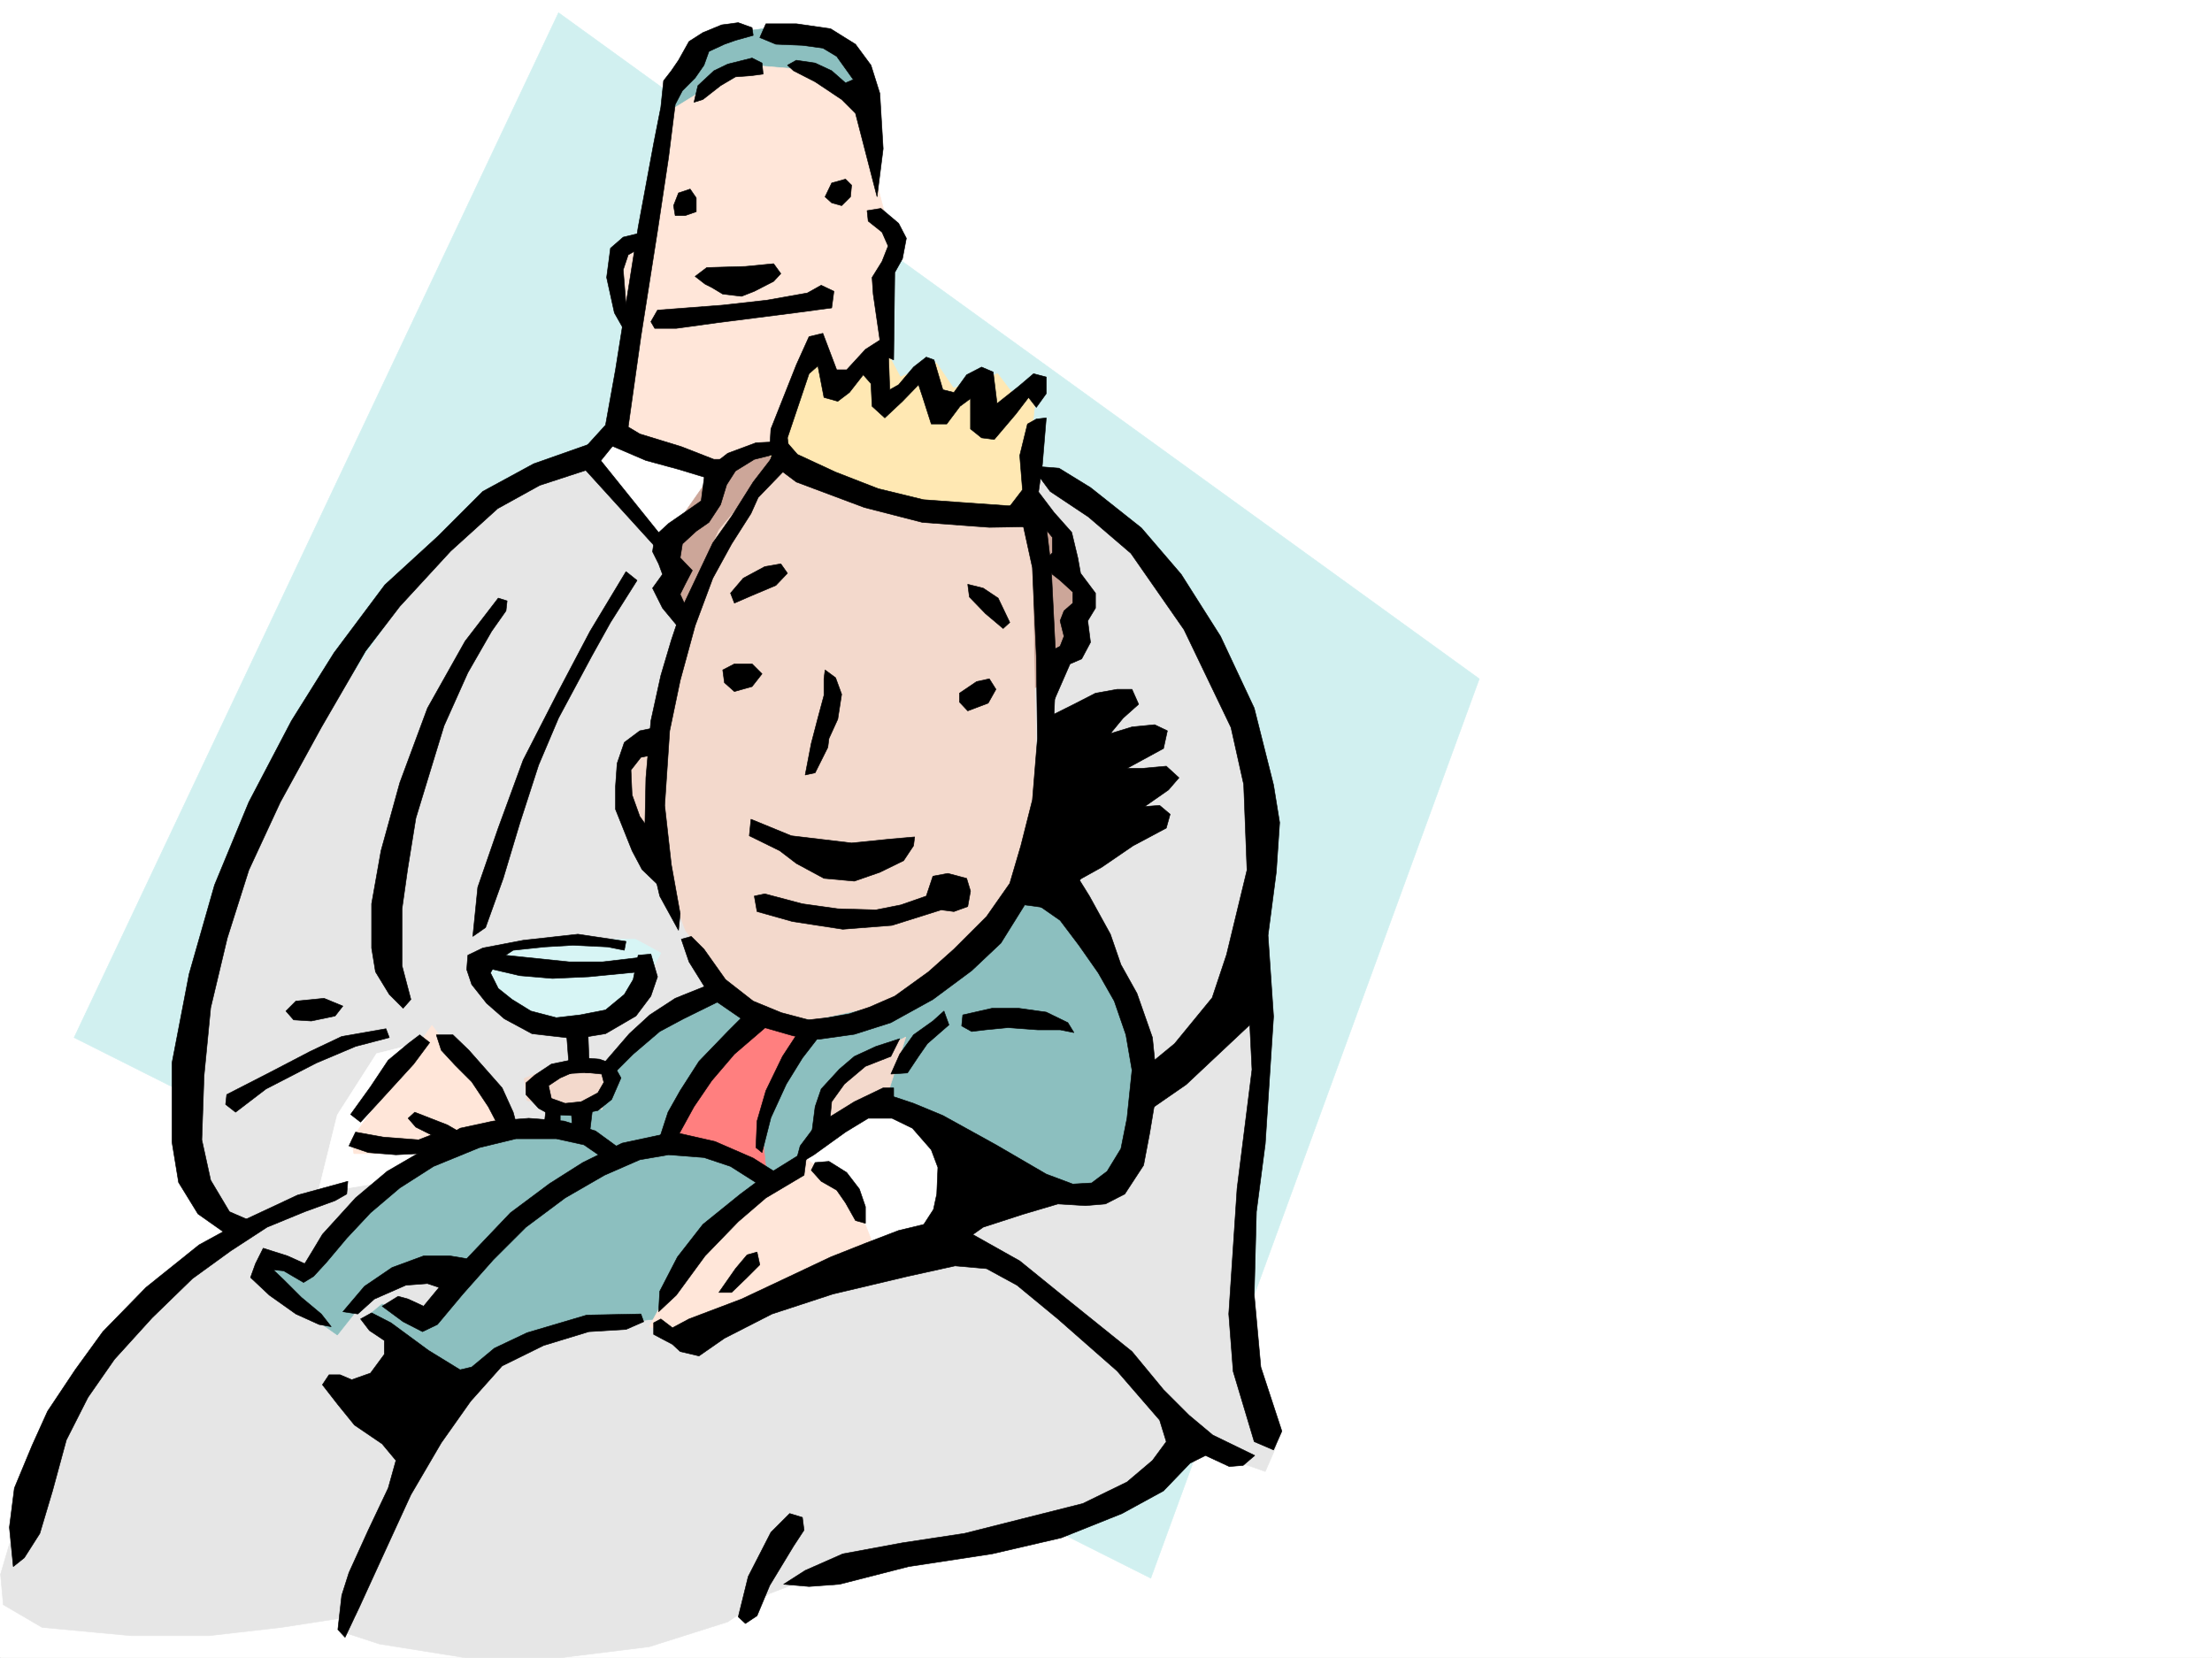<svg xmlns="http://www.w3.org/2000/svg" width="2997.016" height="2246.668"><rect width="100%" height="100%" fill="#333333" stroke="none"/><defs><clipPath id="a"><path d="M0 0h2997v2244.137H0Zm0 0"/></clipPath></defs><path fill="#fff" d="M0 2246.297h2997.016V0H0Zm0 0"/><g clip-path="url(#a)" transform="translate(0 2.16)"><path fill="#fff" fill-rule="evenodd" stroke="#fff" stroke-linecap="square" stroke-linejoin="bevel" stroke-miterlimit="10" stroke-width=".743" d="M.742 2244.137h2995.531V-2.16H.743Zm0 0"/></g><path fill="#d1f0f0" fill-rule="evenodd" stroke="#d1f0f0" stroke-linecap="square" stroke-linejoin="bevel" stroke-miterlimit="10" stroke-width=".743" d="M756.742 17.242 100.41 1405.88l1458.781 732.539L2004.266 919.79Zm0 0"/><path fill="#e6e6e6" fill-rule="evenodd" stroke="#e6e6e6" stroke-linecap="square" stroke-linejoin="bevel" stroke-miterlimit="10" stroke-width=".743" d="m808.43 596.98-155.07 79.372-101.895 128.093-200.074 298.098-79.41 196.984-29.993 195.5 22.485 132.59 56.968 37.457-140.132 120.582L79.41 1914.492l-48.676 116.832L.742 2133.18l3.754 41.21 52.434 30.692 120.664 11.262h105.61l98.179-11.262 101.894-15.715-14.976 23.223 45.668 14.976 116.91 18.73h128.129l120.625-14.976 106.39-33.703 56.188-38.203 136.379-52.434 215.012-22.48 105.648-38.203 86.918-48.676 29.992-38.203 98.14 34.45 14.977-34.45-44.965-135.559 26.235-313.113V1302.54l-18.73-56.187 14.976-150.536-33.703-173.8-95.172-155.032-116.867-101.855-188.817-56.184zm0 0"/><path fill="#fff" fill-rule="evenodd" stroke="#fff" stroke-linecap="square" stroke-linejoin="bevel" stroke-miterlimit="10" stroke-width=".743" d="M585.172 1408.89v146.821l-63.695 45.668-90.672 14.977 26.234-105.61 53.215-83.125zm491.523 169.266 71.164-67.41 86.918-26.941 71.907 147.527-75.66 60.68h-60.684zM830.914 574.496l253.25 41.953-173.836 150.535L785.95 623.918Zm0 0"/><path fill="#8cbfbf" fill-rule="evenodd" stroke="#8cbfbf" stroke-linecap="square" stroke-linejoin="bevel" stroke-miterlimit="10" stroke-width=".743" d="m910.328 148.305 11.258-56.93 56.187-44.926 83.165-11.258 75.699 22.48 48.68 48.68-14.977 56.93zm67.445 1181.172-120.625 83.167-75.695 67.407-33.703 19.472 3.754 22.485-120.625 22.441-83.168 37.457-128.129 136.344-60.684-11.262-14.976 22.485 113.117 79.41 56.93-71.902 113.156-18.731-56.93 71.906-52.472-23.226-22.48 18.726 128.128 98.106 113.156-71.164 90.633-18.73 75.7-8.212 185.058-211.215 33.703-41.214 83.168-33.704 264.512 128.094 48.68-41.957 37.456-113.113-18.73-94.352-67.406-161.793-132.63-68.152zm0 0"/><path fill="#cca699" fill-rule="evenodd" stroke="#cca699" stroke-linecap="square" stroke-linejoin="bevel" stroke-miterlimit="10" stroke-width=".743" d="m1057.188 600.695-90.637 38.2-71.2 101.894 33.704 131.805 150.613-237.414zm355.144 79.41 63.691 136.301-29.949 89.895-52.472 30.73-19.473-203.75zm0 0"/><path fill="#ffe8b3" fill-rule="evenodd" stroke="#ffe8b3" stroke-linecap="square" stroke-linejoin="bevel" stroke-miterlimit="10" stroke-width=".743" d="m1042.21 616.45 60.684-158.786 29.989 33.707 60.683-29.992 26.235 49.46 48.68-19.468 23.226 34.445 59.941-19.472 26.235 34.449 26.98-18.73-19.511 180.527-271.196-3.754zm0 0"/><path fill="#d7f5f5" fill-rule="evenodd" stroke="#d7f5f5" stroke-linecap="square" stroke-linejoin="bevel" stroke-miterlimit="10" stroke-width=".743" d="m649.605 1291.316 128.133-18.73h83.164l34.45 18.73-38.204 71.907-83.164 34.445-74.914-19.473-38.242-29.988zm0 0"/><path fill="#ff7f7f" fill-rule="evenodd" stroke="#ff7f7f" stroke-linecap="square" stroke-linejoin="bevel" stroke-miterlimit="10" stroke-width=".743" d="m1019.727 1370.691-68.188 79.41-48.68 98.102 83.164 7.508 52.434 34.445-7.469-71.902 64.438-120.586zm0 0"/><path fill="#ffe6d9" fill-rule="evenodd" stroke="#ffe6d9" stroke-linecap="square" stroke-linejoin="bevel" stroke-miterlimit="10" stroke-width=".743" d="m1087.918 1566.934-158.863 140.054-49.422 90.633 56.93 14.977 248.753-120.586-29.949-75.656zM475.77 1544.45l109.402-155.032 110.144 140.059-98.14 33.703H479.523ZM1008.508 87.625l-98.18 60.68-34.45 173.761-44.964 26.239 14.977 98.101-14.977 146.82 139.352 34.446 79.453-26.977 53.176-135.562 26.234 56.93 64.437-60.684v-98.102l18.73-29.949-14.976-49.46-41.953-158.044-56.226-30.695zm0 0"/><path fill="#f3d9cc" fill-rule="evenodd" stroke="#f3d9cc" stroke-linecap="square" stroke-linejoin="bevel" stroke-miterlimit="10" stroke-width=".743" d="m1227.27 1405.137-83.164 41.21-37.458 79.376 94.387-38.203zm-460.793 33.703-56.188 22.484 3.754 29.95 101.895 12.003 3.753-60.683zm283.242-811.168 170.082 59.941 177.554 14.977 7.508 373.754-30.734 128.836-63.691 86.136-86.922 64.399-120.622 26.195-83.167-11.219-90.672-109.363-37.457-98.101-38.2-71.907-11.222-74.914 60.683-30.695 22.48-154.29 48.68-113.116zm0 0"/><path fill-rule="evenodd" stroke="#000" stroke-linecap="square" stroke-linejoin="bevel" stroke-miterlimit="10" stroke-width=".743" d="m820.434 575.98 13.492-74.875 30.73-193.27 20.957-113.077 9.739-49.461 3.753-35.934 10.477-13.488 9.738-14.234 14.23-25.453 18.77-12.004 25.453-10.48 22.485-3.009 18.726 6.762 1.489 10.48-23.97 6.723-14.976 5.281-20.996 9.735-6.726 18.691L941.8 105.61l-17.203 17.243-9.774 18.73-8.996 71.902-14.973 99.59-22.484 143.067-17.203 122.109-44.223 54.66-23.968-15.715zm0 0"/><path fill-rule="evenodd" stroke="#000" stroke-linecap="square" stroke-linejoin="bevel" stroke-miterlimit="10" stroke-width=".743" d="m848.156 451.645-15.718-27.723-10.516-47.938 5.238-39.683 17.242-14.977 27.723-6.726-3.754 20.957-17.203 9.738-6.766 20.215 3.754 46.45 8.25 18.73zm64.438-173.02 6.726-17.203 15.758-5.277 8.25 12.003v18.727l-15.015 5.242h-13.489zm205.273-11.961 8.996-18.73 18.727-5.239 8.25 8.211-1.484 15.758-12.004 11.961-13.489-3.75zm75.699 15.715 23.97 20.215 10.48 20.215-5.243 27.722-10.476 18.73-1.488 118.356-15.758-6.765-11.965-82.383-1.523-22.485 13.488-21.699 8.25-20.957-8.25-18.73-18.727-14.973-1.488-14.234zM1075.172 95.875l29.246 14.973 35.934 23.968 18.73 18.73 17.242 66.665 12.004 46.453 8.25-65.18-4.496-74.918-12.004-38.199-20.996-28.426-33.707-20.996-46.45-6.726h-41.21l-8.25 18.73 21.738 8.992 35.973 1.485 27.722 3.754 18.727 11.222 22.484 31.477-10.52 4.457-18.726-16.461-22.445-10.48-25.492-3.754-12.004 6.726zM940.316 138.57l5.239-22.48 21.738-20.215 18.73-8.996 32.961-8.25 13.489 6.766 1.488 14.976-16.461 2.227-20.996 1.527-20.215 11.965-23.969 18.726zM941.8 374.5l15.759-11.965 52.433-1.523 38.2-3.715 9.738 13.45-9.739 10.519-26.195 13.449-17.242 6.765-25.496-3.011-14.973-8.992-8.992-4.497zm-59.937 61.426 8.992-15.719 88.403-6.762 59.941-6.726 54.703-9.735 18.727-10.48 17.242 8.21-3.008 22.481-50.168 6.727-105.648 13.488-54.7 7.508h-29.245zm-37.461 138.57 22.485 13.488 56.187 17.207 44.219 17.243h17.246l-13.492 29.207-51.727-15.72-44.183-12.003-62.953-26.938zm-35.972 42.699 92.16 114.602-14.977 6.723-95.91-105.61zm0 0"/><path fill-rule="evenodd" stroke="#000" stroke-linecap="square" stroke-linejoin="bevel" stroke-miterlimit="10" stroke-width=".743" d="m1044.477 581.223 34.449-86.883 17.242-38.2 18.73-4.495 18.727 49.46h13.492l25.453-27.722 20.996-13.488 9.735 5.238 2.23 62.914 12.004-6.727 20.215-23.968 17.242-13.489 10.48 3.754 12.005 40.43 14.972 3.754 17.246-23.969 20.215-10.48 15.754 6.726 5.242 42.695 29.207-23.222 20.254-17.207 17.203 4.496v22.445l-13.449 18.73-10.52-13.492-17.203 22.485-29.246 34.445-17.242-2.226-14.976-12.004V540.05l-14.235 10.476-17.984 23.97h-20.957l-12.004-37.458-5.238-15.719-21.743 22.446-23.968 22.48-17.243-15.719-1.484-30.73-10.48-11.965-18.727 23.969-15.758 11.965-18.73-5.243-8.25-42.695-11.965 10.516-29.246 86.883 1.523 13.488 1.489 34.445-20.215-17.242-6.766-17.203zm373.093-14.977-5.238 62.914-5.242 37.457 21 27.723 23.969 26.976 8.25 34.45 3.75 20.957 20.214 26.976v20.215l-10.476 17.246 3.715 29.207-11.965 22.442-15.758 6.765-33.703 77.145v-90.633l20.254-10.48 5.238-13.489-5.238-20.957 5.238-13.492 11.965-10.477v-15.015l-17.203-15.719-10.52-8.25-9.734-18.687 9.734-10.52v-20.957l-13.488-16.461-44.184-25.496 17.204-22.441-3.715-46.45 10.48-42.699 12.004-6.726zm0 0"/><path fill-rule="evenodd" stroke="#000" stroke-linecap="square" stroke-linejoin="bevel" stroke-miterlimit="10" stroke-width=".743" d="m1054.957 586.46 25.453 29.247 51.73 23.969 57.672 22.445 61.426 14.973 51.73 3.754 95.872 6.765 26.98 25.453-85.394 1.485-90.672-6.723-78.668-20.215-92.16-34.488-35.973-26.937zm0 0"/><path fill-rule="evenodd" stroke="#000" stroke-linecap="square" stroke-linejoin="bevel" stroke-miterlimit="10" stroke-width=".743" d="m919.32 850.113-21.703-26.199-13.488-26.977 13.488-18.73-5.238-14.23-8.25-16.461 2.973-20.961 18.726-17.242 29.25-20.215 14.973-10.477 5.242-40.469 30.73-23.968 38.2-14.235 30.734-1.484v15.719l-32.96 8.25-25.493 15.718-11.965 18.727-8.25 26.98-15.758 23.97-17.203 11.964-18.73 17.242-3.012 18.73 16.46 17.204-9.733 18.726-6.727 13.493 11.965 26.234zm70.457-46.413 17.204-20.216 29.246-15.754 21.703-3.753 8.992 12.746-15.719 16.5-33.703 14.23-22.484 9.738zm321.403-12.005 20.996 5.242 20.215 13.489 15.757 32.96-8.992 8.25-23.969-20.214-21.742-22.48zm-11.223 147.567 23.227-15.719 17.242-3.754 8.992 14.23-10.516 18.731-27.722 10.48-11.223-11.964zm-320.699-31.477 15.758-8.21h23.968l13.489 13.487-13.489 17.204-23.968 6.765-13.489-12.004zm137.125 12.005v22.48l-8.25 30.695-8.992 34.445-8.211 42.7 13.488-2.973 17.203-34.485 1.527-11.965 11.965-26.238 5.239-33.703-8.211-22.441-14.274-10.52zm-224.004 65.179-25.492 5.238-20.996 15.719-9.739 28.465-2.226 31.437v30.73l22.48 56.188 13.492 25.453 37.457 35.934-23.226-83.867-17.242-23.97-10.48-29.21-1.524-33.703 13.488-17.242 18.73-3.754zM1017.5 1110.05l54.7 22.442 81.64 9.735 51.691-5.239 33.742-2.972-1.523 11.964-13.45 20.215-32.218 15.758-34.488 11.965-41.211-3.754-37.457-20.215-22.485-17.203-41.21-20.254zm18.727 101.11 50.949 13.492 47.937 6.723 51.688 1.488 33.746-6.726 34.445-12.004 8.992-26.938 20.254-3.754 25.457 6.723 5.239 17.242-3.754 20.961-18.73 6.762-17.204-2.266-66.703 20.996-66.668 5.239-68.187-10.477-47.977-13.492-3.715-20.996zm0 0"/><path fill-rule="evenodd" stroke="#000" stroke-linecap="square" stroke-linejoin="bevel" stroke-miterlimit="10" stroke-width=".743" d="m1048.191 617.195-27.718 35.93-29.211 46.453-25.492 35.973-41.172 86.879-15.016 44.925-14.23 47.938-13.489 61.426-6.726 77.144-1.528 73.39 20.254 86.88 25.457 46.453 2.266-22.484-12.004-66.626-8.992-80.156 6.765-101.113 14.23-68.191 20.216-74.133 23.969-64.399 25.492-46.449 26.238-41.21 9.734-21.7 41.211-42.7zm379.899 350.532 26.976-13.493 29.207-14.972 29.211-5.242h20.254l8.992 20.214-20.996 18.73-17.246 20.958 29.25-8.953 30.692-3.012 17.242 8.25-5.238 23.969-49.461 26.941h20.254l32.96-2.973 17.204 15.72-14.23 16.46-32.22 22.48 20.254-1.484 14.23 11.965-5.238 18.73-44.964 23.965-42.7 29.211-26.976 14.973-49.461 39.727-27.723-3.754-32.219 51.691-39.687 37.457-52.473 38.945-56.93 31.434-49.46 15.758-47.938 6.726-34.484-4.496-62.91-17.988-47.977-32.96-30.734-49.423-10.477-30.695 13.488-3.75 17.243 17.203 29.207 41.211 37.46 29.207 38.239 15.719 36.715 9.734 26.195-2.969 29.25-5.242 26.938-8.992 34.488-14.976 45.707-32.961 34.445-30.73 44.223-44.184 31.476-44.926 14.977-50.95 15.715-62.167 6.765-83.125-1.484-111.594-5.281-119.84-17.203-78.668 34.449 8.992 8.25 69.676 6.723 134.074zM848.156 774.492l-48.718 80.899-44.184 83.87-46.45 90.633-33.741 92.122-27.723 80.152-6.727 66.668 17.246-12.004 23.965-66.668 22.485-74.875 25.453-78.668 26.98-63.656 44.965-83.871 25.453-45.707 35.973-56.93zm-173.093 35.934-44.926 58.414-50.95 90.637-37.496 101.109-25.453 92.16-12.746 71.906v59.899l5.238 32.219 18.731 30.695 18.727 18.726 10.519-11.96-12.004-45.711v-77.145l7.508-53.176 11.219-69.676 18.73-61.386 19.473-63.696 32.219-71.902 32.218-56.148 19.508-27.723 1.488-13.488zm173.093 465.133-65.18-9.735-74.171 8.25-54.7 10.477-20.253 9.738-1.489 19.473 6.766 20.215 20.215 25.492 23.968 20.957 37.458 20.215 58.453 6.765 41.21-6.765 41.215-23.97 20.215-26.94 8.992-26.235-8.992-30.695-17.207 1.488-6.761 32.961-12.004 20.215-25.457 20.996-34.485 6.727-32.219 3.753-34.445-8.996-25.496-15.715-18.726-14.976-10.481-20.996 8.992-16.461 21.742-14.235 42.696-4.496 38.203-2.265 47.23 2.265 22.446 4.496zm0 0"/><path fill-rule="evenodd" stroke="#000" stroke-linecap="square" stroke-linejoin="bevel" stroke-miterlimit="10" stroke-width=".743" d="m669.82 1292.8 101.153 10.481h45.71l56.926-6.726-6.722 20.214-68.934 6.727-49.46 2.27-44.184-3.754-44.965-10.48zm-194.793 217.204 26.977-37.457 23.969-35.934 26.98-22.484 15.719-11.965 13.488 10.48-21.7 29.208-46.491 50.949-25.453 27.68zm292.192-114.602 4.496 59.196 26.98-1.524-2.226-59.16zm0 0"/><path fill-rule="evenodd" stroke="#000" stroke-linecap="square" stroke-linejoin="bevel" stroke-miterlimit="10" stroke-width=".743" d="m779.223 1435.125-32.22 6.727-22.48 14.976-11.964 10.477v15.757l17.203 18.692 15.015 8.25 29.207 1.484 35.973-6.726 18.727-14.973 12.71-29.207-10.48-18.73-18.73-6.727-19.47-1.523v19.472l22.481 2.266 2.973 11.223-8.21 14.234-22.485 12.004-21.739 2.226-18.73-6.726-3.754-17.242 15.758-10.477 23.969-10.48zm-165.586-32.961 21.738 20.957 22.484 25.457 22.48 25.492 14.977 32.961 2.227 8.211 3.012 13.489L678.07 1531l-16.5-31.477-22.441-33.703-22.484-22.484-18.727-20.215-6.766-20.957zm0 0"/><path fill-rule="evenodd" stroke="#000" stroke-linecap="square" stroke-linejoin="bevel" stroke-miterlimit="10" stroke-width=".743" d="m740.281 1498.04-3.754 32.96 22.48-2.27v-23.968zm33.703 6.722 2.23 34.449 21.74 3.754 5.237-43.442zm-212.039 2.269 44.184 17.203 19.512 11.223-21 12.004-38.942 15.719-29.246 1.523-37.457-3.012-26.2-8.992 8.954-18.726 37.496 6.761 47.938 3.715 17.242-6.722-20.996-10.48-10.477-12.005zM957.559 1335.5l-42.735 17.203-34.449 22.484-27.723 25.454-32.96 38.199 11.222 16.5 26.98-26.977 35.97-30.695 32.218-17.242 53.176-26.195zm56.187 34.445-27.723 27.723-38.98 40.43-25.457 39.687-16.5 29.246-12.707 38.946h22.445l25.492-46.454 23.97-35.187 30.73-35.973 47.937-41.172zm71.906 22.485-25.457 38.941-22.48 46.414-12.004 41.211-1.488 35.973 8.25 6.722 12.004-47.191 20.96-45.668 21.739-35.23 30.691-39.688zm218.801-17.242 39.727-8.997h35.933l37.457 5.243 29.246 14.23 8.25 13.492-18.726-3.754h-30.734l-39.727-2.972-30.691 2.972-18.731 2.266-13.488-7.508zm-18.726 13.488-29.208 25.453-12.003 17.242-14.977 22.445-22.484 1.524 11.964-26.977 18.731-26.199 26.234-18.727 14.977-13.492zm-162.579 184.98 23.97 15.016 17.241 22.445 8.211 23.965v22.484l-13.488-3.753-13.492-23.97-11.965-17.202-20.996-12.004-13.488-14.977 5.277-10.476zm-24.008-32.922 5.278-41.21 8.21-23.97 24.75-26.976 20.216-17.207 29.207-13.488 32.219-10.477-11.965 23.965-34.485 13.492-28.465 23.969-17.242 23.969-3.715 38.199zm0 0"/><path fill-rule="evenodd" stroke="#000" stroke-linecap="square" stroke-linejoin="bevel" stroke-miterlimit="10" stroke-width=".743" d="m1404.121 1224.652 32.219 22.442 25.453 33.707 26.234 37.457 21.703 38.199 15.758 45.707 8.25 47.938-6.765 65.14-8.25 41.211-18.73 30.696-20.958 15.757-25.492 1.485-35.973-13.489-68.152-39.687-71.941-39.727-39.727-16.46-26.941-8.993v-11.965h-14.23l-38.985 18.73-53.176 32.923-20.254 26.976-7.469 27.723 26.2-15.719 42.695-30.73 30.734-18.73h32.219l27.723 13.488 25.492 29.21 8.992 23.965-1.523 35.973-4.496 20.957-26.2 40.469 55.446 10.48 38.199-26.98 53.176-17.242 47.976-14.231 37.457 2.266 26.98-2.266 26.235-13.453 25.453-38.941 8.25-43.481 10.48-62.91-6.726-66.668-20.996-59.898-21.738-38.946-14.235-41.21-28.465-51.692-30.73-49.422zm-352.918 364.02-30.73-19.473-51.692-22.48-56.187-12.746-69.676 14.972-53.215 26.239-44.926 28.464-53.215 39.688-59.199 62.168-22.48-3.754H573.91l-42.7 15.719-37.456 25.492-29.207 34.445 20.215 3.012 22.484-20.254 42.695-18.726 29.246-2.231 15.72 5.238-20.997 25.457-20.957-9.738-13.492-3.715-21.738 13.453 28.465 20.996 26.238 13.489 20.254-9.735 34.445-41.21 41.21-46.454 44.224-44.183 53.175-39.684 53.215-30.734 47.938-20.957 38.941-6.727 47.977 3.715 35.972 12.004 41.211 26.2zm0 0"/><path fill-rule="evenodd" stroke="#000" stroke-linecap="square" stroke-linejoin="bevel" stroke-miterlimit="10" stroke-width=".743" d="m1093.902 1557.941-4.5 34.446-51.687 30.734-37.457 32.176-44.965 46.453-38.945 53.176-23.97 22.48 1.485-27.719 23.969-46.413 34.488-44.223 50.946-41.172 29.207-21.738zM974.02 1751.21l22.484-32.218 15.758-18.73 13.449-3.75 3.754 17.242-17.203 17.203-21 20.254zm-78.668 35.935 15.757 12.003 22.442-12.003 71.203-26.98 65.18-30.692 55.441-26.2 47.195-18.726 44.965-17.246 40.469-9.735 56.93 13.489 66.703 37.46 63.656 51.65 88.445 71.163 42.696 51.688 34.449 34.449 32.215 26.976 56.968 27.723-15.754 13.453-18.73 1.524-32.219-14.977-20.957 10.48-35.972 37.458-56.188 30.695-82.422 32.96-93.644 21.7-113.157 17.242-93.644 23.969-41.211 3.012-34.484-3.012 29.246-18.727 50.945-22.484 80.898-14.976 83.91-12.708 80.196-20.253 80.152-20.215 59.942-29.207 34.484-29.207 18.73-25.453-8.992-29.211-57.71-66.664-80.157-70.418-55.445-45.707-41.211-22.446-42.695-3.754-64.438 14.235-101.152 23.968-82.422 26.977-64.438 32.922-34.484 23.969-25.457-5.98-10.477-9.74-25.496-13.487v-15.72zm0 0"/><path fill-rule="evenodd" stroke="#000" stroke-linecap="square" stroke-linejoin="bevel" stroke-miterlimit="10" stroke-width=".743" d="m1000.258 2190.852 13.488-54.66 30.73-59.942 25.458-25.453 17.242 5.238 2.226 17.242-14.23 21.7-32.219 53.175-17.242 41.215-15.719 10.477zm-131.887-410.434-73.43 1.488-80.898 23.965-44.223 20.961-30.691 25.492-15.758 3.715-42.695-26.2-50.95-37.456-26.234-13.489-14.976 8.25 12.004 15.72 20.214 13.488v18.73l-18.73 25.453-25.492 8.992-15.719-6.726h-14.977l-8.992 13.492 20.957 26.937 22.485 27.723 37.457 25.453 18.73 22.485-10.48 37.457-26.977 56.93-26.2 57.671-9.773 30.695-5.242 46.45 9.739 10.48 19.511-41.21 32.215-70.384 37.461-81.64 41.211-70.418 39.687-56.188 42.735-47.937 56.187-27.68 61.426-18.73 50.203-3.012 23.969-10.477zm-25.453-221.734-35.973-26.2-42.695-13.488-47.977-3.754-47.937 3.754-44.965 9.734-57.672 34.45-41.21 23.969-42.739 35.972-44.926 49.422-13.488 22.48-10.48 17.204-23.262-10.477-32.961-10.48-10.48 20.957-6.727 18.73 25.457 23.969 35.969 25.492 31.476 14.234 16.461 2.97-13.488-17.204-26.942-22.48-24.007-23.97-14.23-13.491 14.23 1.488 26.98 15.758 13.488-8.25 17.246-18.73 27.72-32.962 32.218-34.445 39.687-33.707 45.707-29.207 62.207-25.453 49.465-12.004h54.66l37.497 8.25 33.707 23.226zm0 0"/><path fill-rule="evenodd" stroke="#000" stroke-linecap="square" stroke-linejoin="bevel" stroke-miterlimit="10" stroke-width=".743" d="m471.273 1600.637-68.191 18.73-70.418 32.961-62.953 34.445-71.902 57.672-58.457 59.942-37.457 51.652-37.458 56.188-20.996 46.449-23.968 57.672-6.727 53.175 5.238 53.176 14.977-11.965 20.996-32.96 17.203-57.672 18.73-68.934 29.247-57.672 35.972-51.691 50.95-56.149 54.699-53.176 51.691-37.457 49.422-32.218 50.984-20.957 41.172-14.977 15.758-8.992zm-164.066-117.574 59.941-30.731 53.176-27.723 42.7-20.214 59.937-10.48 4.5 11.964-45.711 12.004-53.176 22.484-68.191 35.188-41.211 31.476-13.488-10.52zm80.156-113.118 13.489-13.488 38.203-3.754 25.492 10.52-10.52 13.449-32.214 6.766-23.97-1.528zm0 0"/><path fill-rule="evenodd" stroke="#000" stroke-linecap="square" stroke-linejoin="bevel" stroke-miterlimit="10" stroke-width=".743" d="m812.184 596.98-89.145 31.434-68.934 37.461-60.683 60.68-71.945 65.886-68.934 92.157-57.672 92.12-57.71 110.106-46.454 112.332-34.445 120.586-23.227 120.625v107.094l8.953 54.66 26.239 42.7 45.707 32.218 31.476-20.215-34.488-14.976-25.453-42.696-12.004-54.703 3.012-86.879 8.992-92.12 22.484-94.387 29.207-92.122 42.695-92.117 55.446-101.113 59.941-103.379 46.45-60.684 68.933-74.878 63.695-57.672 56.97-31.473 75.655-24.715zm622.629 37.418 42.699 26.235 68.933 54.664 53.957 62.91 53.215 83.91 45.707 97.36 26.2 104.12 8.25 50.95-4.497 66.664-11.222 86.137 7.468 110.066-11.222 172.277-12.004 92.157-2.973 112.336 8.953 98.14 28.504 86.88-11.258 25.452-26.199-11.219-28.504-95.132-5.98-77.887 11.262-170.047 20.21-161.012-3.007-60.683-86.137 80.898-58.457 40.43-3.754-57.672 46.453-38.203 50.945-62.168 19.473-58.414 27.723-114.606-4.496-116.086-17.207-77.144-63.692-132.586-71.945-103.383-57.672-49.422-51.691-34.445-25.493-34.45zm0 0"/></svg>
